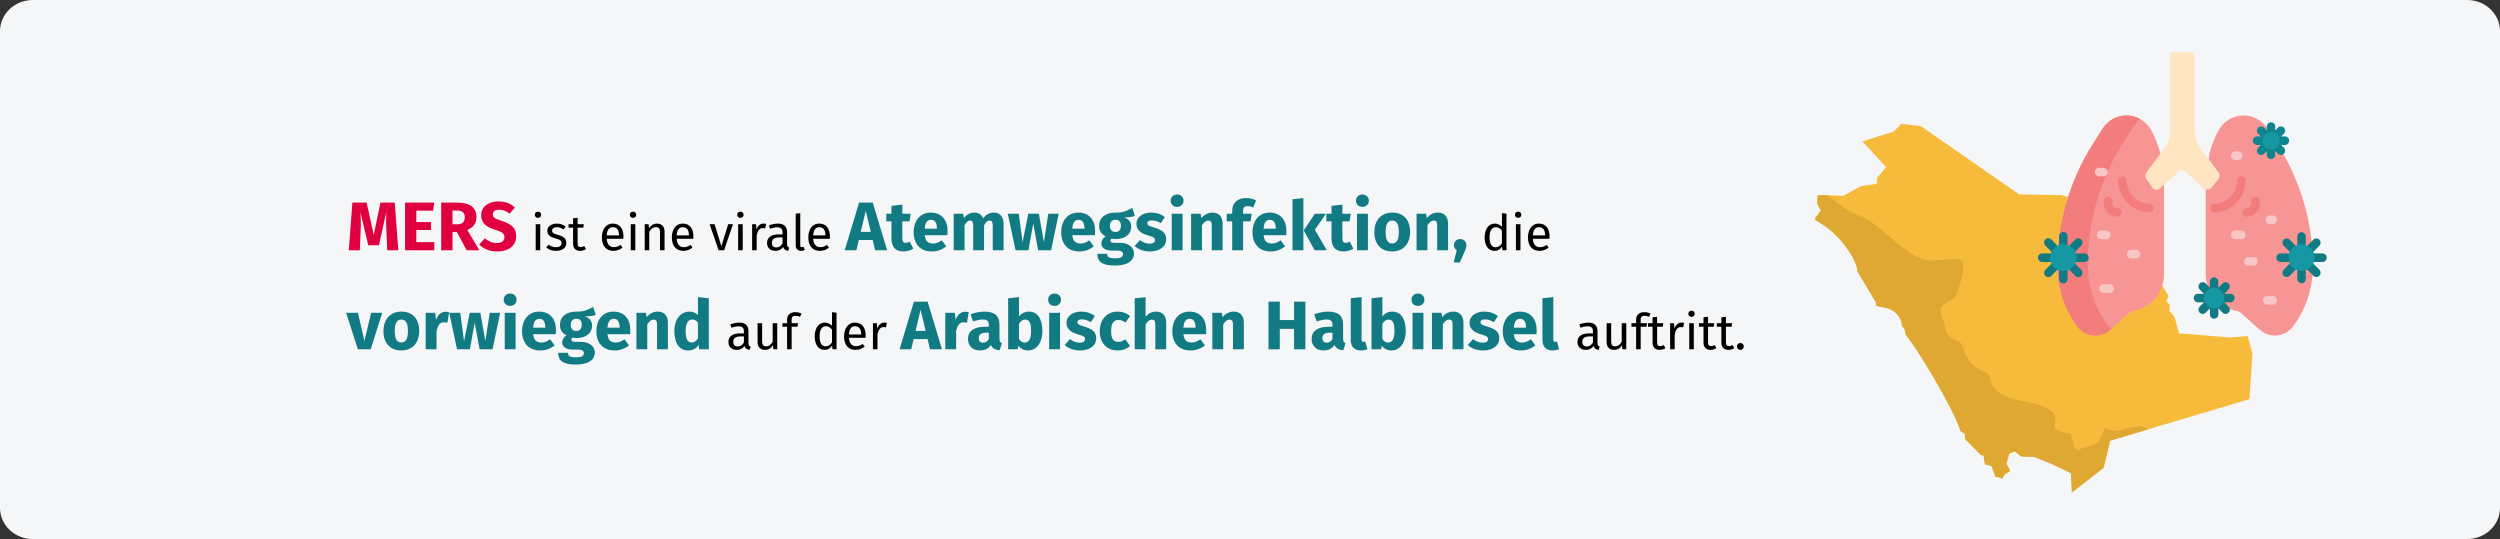 <?xml version="1.0" encoding="UTF-8"?>
<svg xmlns="http://www.w3.org/2000/svg" xmlns:xlink="http://www.w3.org/1999/xlink" width="909px" height="196px" viewBox="0 0 909 196" version="1.1">
  <rect x="0" y="0" width="909" height="196" fill="#333333" stroke="none"/>
  <title>mers_definition</title>
  <defs>
    <path d="M11.974,0 L897.026,0 C903.639,0 909,5.063 909,11.308 L909,184.692 C909,190.937 903.639,196 897.026,196 L11.974,196 C5.361,196 0,190.937 0,184.692 L0,11.308 C0,5.063 5.361,0 11.974,0 Z" id="path-1"></path>
    <path d="M11.974,5.68434189e-14 L897.026,5.68434189e-14 C903.639,5.68434189e-14 909,5.063 909,11.308 L909,184.692 C909,190.937 903.639,196 897.026,196 L11.974,196 C5.361,196 0,190.937 0,184.692 L0,11.308 C0,5.063 5.361,5.68434189e-14 11.974,5.68434189e-14 Z" id="path-3"></path>
  </defs>
  <g id="Page-1" stroke="none" stroke-width="1" fill="none" fill-rule="evenodd">
    <g id="vorlage" transform="translate(0, -31317)">
      <g id="mers_definition" transform="translate(0, 31317)">
        <g id="path-1" fill="#F5F6F7" fill-rule="nonzero">
          <path d="M11.974,0 L897.026,0 C903.639,0 909,5.063 909,11.308 L909,184.692 C909,190.937 903.639,196 897.026,196 L11.974,196 C5.361,196 0,190.937 0,184.692 L0,11.308 C0,5.063 5.361,0 11.974,0 Z"></path>
        </g>
        <g id="flat-Clipped">
          <mask id="mask-2" fill="white">
            <use xlink:href="#path-1"></use>
          </mask>
          <g id="path-1"></g>
          <mask id="mask-4" fill="white">
            <use xlink:href="#path-3"></use>
          </mask>
          <g id="path-1"></g>
        </g>
        <g id="MERS-ist-eine-virale" transform="translate(125.85, 70.725)" fill-rule="nonzero">
          <path d="M18.975,20.275 L14.95,20.275 L14.65,13.5 C14.567,11.883 14.525,10.442 14.525,9.175 C14.525,8.208 14.55,7.292 14.6,6.425 L11.925,18.45 L8.05,18.45 L5.2,6.425 C5.3,7.875 5.35,9.242 5.35,10.525 C5.35,11.492 5.325,12.5 5.275,13.55 L4.975,20.275 L0.975,20.275 L2.275,2.95 L7.45,2.95 L10.05,14.7 L12.475,2.95 L17.675,2.95 L18.975,20.275 Z" id="Path" fill="#E0003F"></path>
          <polygon id="Path" fill="#E0003F" points="32.05 2.95 31.625 5.875 25.525 5.875 25.525 10.025 30.85 10.025 30.85 12.9 25.525 12.9 25.525 17.325 32.05 17.325 32.05 20.275 21.425 20.275 21.425 2.95"></polygon>
          <path d="M40.275,13.65 L38.675,13.65 L38.675,20.275 L34.575,20.275 L34.575,2.95 L40.25,2.95 C42.617,2.95 44.396,3.383 45.587,4.25 C46.779,5.117 47.375,6.442 47.375,8.225 C47.375,9.342 47.108,10.271 46.575,11.012 C46.042,11.754 45.2,12.383 44.05,12.9 L48.45,20.275 L43.825,20.275 L40.275,13.65 Z M38.675,10.825 L40.4,10.825 C41.317,10.825 42.004,10.617 42.462,10.2 C42.921,9.783 43.15,9.125 43.15,8.225 C43.15,7.392 42.904,6.783 42.413,6.4 C41.921,6.017 41.167,5.825 40.15,5.825 L38.675,5.825 L38.675,10.825 Z" id="Shape" fill="#E0003F"></path>
          <path d="M55.35,2.525 C56.65,2.525 57.779,2.708 58.737,3.075 C59.696,3.442 60.567,4 61.35,4.75 L59.45,6.975 C58.267,6.008 57,5.525 55.65,5.525 C54.933,5.525 54.367,5.671 53.95,5.963 C53.533,6.254 53.325,6.675 53.325,7.225 C53.325,7.608 53.417,7.921 53.6,8.162 C53.783,8.404 54.108,8.633 54.575,8.85 C55.042,9.067 55.742,9.325 56.675,9.625 C58.442,10.192 59.742,10.887 60.575,11.713 C61.408,12.537 61.825,13.708 61.825,15.225 C61.825,16.308 61.55,17.262 61,18.087 C60.45,18.913 59.658,19.554 58.625,20.012 C57.592,20.471 56.367,20.7 54.95,20.7 C53.533,20.7 52.279,20.475 51.188,20.025 C50.096,19.575 49.158,18.975 48.375,18.225 L50.45,15.95 C51.117,16.517 51.804,16.942 52.513,17.225 C53.221,17.508 53.992,17.65 54.825,17.65 C55.675,17.65 56.346,17.462 56.837,17.087 C57.329,16.712 57.575,16.192 57.575,15.525 C57.575,15.092 57.483,14.729 57.3,14.438 C57.117,14.146 56.8,13.883 56.35,13.65 C55.9,13.417 55.25,13.167 54.4,12.9 C52.483,12.317 51.121,11.6 50.312,10.75 C49.504,9.9 49.1,8.825 49.1,7.525 C49.1,6.525 49.367,5.646 49.9,4.888 C50.433,4.129 51.175,3.546 52.125,3.138 C53.075,2.729 54.15,2.525 55.35,2.525 Z" id="Path" fill="#E0003F"></path>
          <path d="M70.586,10.789 L70.586,20.275 L68.93,20.275 L68.93,10.789 L70.586,10.789 Z M69.74,6.235 C70.088,6.235 70.37,6.343 70.586,6.559 C70.802,6.775 70.91,7.045 70.91,7.369 C70.91,7.693 70.802,7.96 70.586,8.17 C70.37,8.38 70.088,8.485 69.74,8.485 C69.404,8.485 69.128,8.38 68.912,8.17 C68.696,7.96 68.588,7.693 68.588,7.369 C68.588,7.045 68.696,6.775 68.912,6.559 C69.128,6.343 69.404,6.235 69.74,6.235 Z" id="Shape" fill="#000000"></path>
          <path d="M76.58,10.573 C77.228,10.573 77.81,10.663 78.326,10.843 C78.842,11.023 79.334,11.293 79.802,11.653 L79.1,12.697 C78.668,12.421 78.257,12.217 77.867,12.085 C77.477,11.953 77.066,11.887 76.634,11.887 C76.094,11.887 75.668,11.998 75.356,12.22 C75.044,12.442 74.888,12.745 74.888,13.129 C74.888,13.513 75.035,13.813 75.329,14.029 C75.623,14.245 76.154,14.455 76.922,14.659 C77.978,14.923 78.767,15.283 79.289,15.739 C79.811,16.195 80.072,16.819 80.072,17.611 C80.072,18.547 79.709,19.261 78.983,19.753 C78.257,20.245 77.372,20.491 76.328,20.491 C74.888,20.491 73.694,20.077 72.746,19.249 L73.628,18.241 C74.432,18.853 75.32,19.159 76.292,19.159 C76.916,19.159 77.411,19.03 77.777,18.772 C78.143,18.514 78.326,18.163 78.326,17.719 C78.326,17.395 78.26,17.134 78.128,16.936 C77.996,16.738 77.768,16.564 77.444,16.414 C77.12,16.264 76.646,16.105 76.022,15.937 C75.014,15.673 74.285,15.319 73.835,14.875 C73.385,14.431 73.16,13.867 73.16,13.183 C73.16,12.691 73.307,12.244 73.601,11.842 C73.895,11.44 74.303,11.128 74.825,10.906 C75.347,10.684 75.932,10.573 76.58,10.573 Z" id="Path" fill="#000000"></path>
          <path d="M87.2,19.843 C86.576,20.275 85.868,20.491 85.076,20.491 C84.272,20.491 83.645,20.26 83.195,19.798 C82.745,19.336 82.52,18.667 82.52,17.791 L82.52,12.067 L80.864,12.067 L80.864,10.789 L82.52,10.789 L82.52,8.647 L84.176,8.449 L84.176,10.789 L86.426,10.789 L86.246,12.067 L84.176,12.067 L84.176,17.719 C84.176,18.211 84.263,18.568 84.437,18.79 C84.611,19.012 84.902,19.123 85.31,19.123 C85.682,19.123 86.102,18.997 86.57,18.745 L87.2,19.843 Z" id="Path" fill="#000000"></path>
          <path d="M100.844,15.253 C100.844,15.529 100.832,15.811 100.808,16.099 L94.76,16.099 C94.832,17.143 95.096,17.911 95.552,18.403 C96.008,18.895 96.596,19.141 97.316,19.141 C97.772,19.141 98.192,19.075 98.576,18.943 C98.96,18.811 99.362,18.601 99.782,18.313 L100.502,19.303 C99.494,20.095 98.39,20.491 97.19,20.491 C95.87,20.491 94.841,20.059 94.103,19.195 C93.365,18.331 92.996,17.143 92.996,15.631 C92.996,14.647 93.155,13.774 93.473,13.012 C93.791,12.25 94.247,11.653 94.841,11.221 C95.435,10.789 96.134,10.573 96.938,10.573 C98.198,10.573 99.164,10.987 99.836,11.815 C100.508,12.643 100.844,13.789 100.844,15.253 Z M99.206,14.767 C99.206,13.831 99.02,13.117 98.648,12.625 C98.276,12.133 97.718,11.887 96.974,11.887 C95.618,11.887 94.88,12.883 94.76,14.875 L99.206,14.875 L99.206,14.767 Z" id="Shape" fill="#000000"></path>
          <path d="M105.146,10.789 L105.146,20.275 L103.49,20.275 L103.49,10.789 L105.146,10.789 Z M104.3,6.235 C104.648,6.235 104.93,6.343 105.146,6.559 C105.362,6.775 105.47,7.045 105.47,7.369 C105.47,7.693 105.362,7.96 105.146,8.17 C104.93,8.38 104.648,8.485 104.3,8.485 C103.964,8.485 103.688,8.38 103.472,8.17 C103.256,7.96 103.148,7.693 103.148,7.369 C103.148,7.045 103.256,6.775 103.472,6.559 C103.688,6.343 103.964,6.235 104.3,6.235 Z" id="Shape" fill="#000000"></path>
          <path d="M113.03,10.573 C113.894,10.573 114.569,10.831 115.055,11.347 C115.541,11.863 115.784,12.571 115.784,13.471 L115.784,20.275 L114.128,20.275 L114.128,13.705 C114.128,13.033 114.002,12.559 113.75,12.283 C113.498,12.007 113.126,11.869 112.634,11.869 C112.13,11.869 111.686,12.013 111.302,12.301 C110.918,12.589 110.558,13.003 110.222,13.543 L110.222,20.275 L108.566,20.275 L108.566,10.789 L109.988,10.789 L110.132,12.193 C110.468,11.689 110.885,11.293 111.383,11.005 C111.881,10.717 112.43,10.573 113.03,10.573 Z" id="Path" fill="#000000"></path>
          <path d="M126.278,15.253 C126.278,15.529 126.266,15.811 126.242,16.099 L120.194,16.099 C120.266,17.143 120.53,17.911 120.986,18.403 C121.442,18.895 122.03,19.141 122.75,19.141 C123.206,19.141 123.626,19.075 124.01,18.943 C124.394,18.811 124.796,18.601 125.216,18.313 L125.936,19.303 C124.928,20.095 123.824,20.491 122.624,20.491 C121.304,20.491 120.275,20.059 119.537,19.195 C118.799,18.331 118.43,17.143 118.43,15.631 C118.43,14.647 118.589,13.774 118.907,13.012 C119.225,12.25 119.681,11.653 120.275,11.221 C120.869,10.789 121.568,10.573 122.372,10.573 C123.632,10.573 124.598,10.987 125.27,11.815 C125.942,12.643 126.278,13.789 126.278,15.253 Z M124.64,14.767 C124.64,13.831 124.454,13.117 124.082,12.625 C123.71,12.133 123.152,11.887 122.408,11.887 C121.052,11.887 120.314,12.883 120.194,14.875 L124.64,14.875 L124.64,14.767 Z" id="Shape" fill="#000000"></path>
          <polygon id="Path" fill="#000000" points="140.66 10.789 137.438 20.275 135.44 20.275 132.164 10.789 133.964 10.789 136.448 18.799 138.914 10.789"></polygon>
          <path d="M144.206,10.789 L144.206,20.275 L142.55,20.275 L142.55,10.789 L144.206,10.789 Z M143.36,6.235 C143.708,6.235 143.99,6.343 144.206,6.559 C144.422,6.775 144.53,7.045 144.53,7.369 C144.53,7.693 144.422,7.96 144.206,8.17 C143.99,8.38 143.708,8.485 143.36,8.485 C143.024,8.485 142.748,8.38 142.532,8.17 C142.316,7.96 142.208,7.693 142.208,7.369 C142.208,7.045 142.316,6.775 142.532,6.559 C142.748,6.343 143.024,6.235 143.36,6.235 Z" id="Shape" fill="#000000"></path>
          <path d="M151.748,10.573 C152.084,10.573 152.396,10.609 152.684,10.681 L152.378,12.301 C152.09,12.229 151.814,12.193 151.55,12.193 C150.962,12.193 150.488,12.409 150.128,12.841 C149.768,13.273 149.486,13.945 149.282,14.857 L149.282,20.275 L147.626,20.275 L147.626,10.789 L149.048,10.789 L149.21,12.715 C149.462,12.007 149.804,11.473 150.236,11.113 C150.668,10.753 151.172,10.573 151.748,10.573 Z" id="Path" fill="#000000"></path>
          <path d="M160.334,18.061 C160.334,18.445 160.4,18.73 160.532,18.916 C160.664,19.102 160.862,19.243 161.126,19.339 L160.748,20.491 C160.256,20.431 159.86,20.293 159.56,20.077 C159.26,19.861 159.038,19.525 158.894,19.069 C158.258,20.017 157.316,20.491 156.068,20.491 C155.132,20.491 154.394,20.227 153.854,19.699 C153.314,19.171 153.044,18.481 153.044,17.629 C153.044,16.621 153.407,15.847 154.133,15.307 C154.859,14.767 155.888,14.497 157.22,14.497 L158.678,14.497 L158.678,13.795 C158.678,13.123 158.516,12.643 158.192,12.355 C157.868,12.067 157.37,11.923 156.698,11.923 C156.002,11.923 155.15,12.091 154.142,12.427 L153.728,11.221 C154.904,10.789 155.996,10.573 157.004,10.573 C158.12,10.573 158.954,10.846 159.506,11.392 C160.058,11.938 160.334,12.715 160.334,13.723 L160.334,18.061 Z M156.446,19.249 C157.394,19.249 158.138,18.757 158.678,17.773 L158.678,15.595 L157.436,15.595 C155.684,15.595 154.808,16.243 154.808,17.539 C154.808,18.103 154.946,18.529 155.222,18.817 C155.498,19.105 155.906,19.249 156.446,19.249 Z" id="Shape" fill="#000000"></path>
          <path d="M165.446,20.491 C164.834,20.491 164.351,20.308 163.997,19.942 C163.643,19.576 163.466,19.063 163.466,18.403 L163.466,6.973 L165.122,6.775 L165.122,18.367 C165.122,18.631 165.167,18.823 165.257,18.943 C165.347,19.063 165.5,19.123 165.716,19.123 C165.944,19.123 166.148,19.087 166.328,19.015 L166.76,20.167 C166.364,20.383 165.926,20.491 165.446,20.491 Z" id="Path" fill="#000000"></path>
          <path d="M175.904,15.253 C175.904,15.529 175.892,15.811 175.868,16.099 L169.82,16.099 C169.892,17.143 170.156,17.911 170.612,18.403 C171.068,18.895 171.656,19.141 172.376,19.141 C172.832,19.141 173.252,19.075 173.636,18.943 C174.02,18.811 174.422,18.601 174.842,18.313 L175.562,19.303 C174.554,20.095 173.45,20.491 172.25,20.491 C170.93,20.491 169.901,20.059 169.163,19.195 C168.425,18.331 168.056,17.143 168.056,15.631 C168.056,14.647 168.215,13.774 168.533,13.012 C168.851,12.25 169.307,11.653 169.901,11.221 C170.495,10.789 171.194,10.573 171.998,10.573 C173.258,10.573 174.224,10.987 174.896,11.815 C175.568,12.643 175.904,13.789 175.904,15.253 Z M174.266,14.767 C174.266,13.831 174.08,13.117 173.708,12.625 C173.336,12.133 172.778,11.887 172.034,11.887 C170.678,11.887 169.94,12.883 169.82,14.875 L174.266,14.875 L174.266,14.767 Z" id="Shape" fill="#000000"></path>
          <path d="M192.36,20.275 L191.46,16.55 L186.41,16.55 L185.535,20.275 L181.285,20.275 L186.51,2.95 L191.485,2.95 L196.71,20.275 L192.36,20.275 Z M187.11,13.575 L190.76,13.575 L188.935,5.925 L187.11,13.575 Z" id="Shape" fill="#117A83"></path>
          <path d="M206.235,19.65 C205.752,19.983 205.189,20.242 204.548,20.425 C203.906,20.608 203.268,20.7 202.635,20.7 C199.735,20.683 198.285,19.083 198.285,15.9 L198.285,9.75 L196.41,9.75 L196.41,7 L198.285,7 L198.285,4.125 L202.235,3.675 L202.235,7 L205.285,7 L204.86,9.75 L202.235,9.75 L202.235,15.85 C202.235,16.467 202.335,16.908 202.535,17.175 C202.735,17.442 203.052,17.575 203.485,17.575 C203.935,17.575 204.41,17.433 204.91,17.15 L206.235,19.65 Z" id="Path" fill="#117A83"></path>
          <path d="M218.685,13.375 C218.685,13.925 218.66,14.4 218.61,14.8 L210.385,14.8 C210.518,15.917 210.835,16.7 211.335,17.15 C211.835,17.6 212.527,17.825 213.41,17.825 C213.943,17.825 214.46,17.729 214.96,17.538 C215.46,17.346 216.002,17.05 216.585,16.65 L218.21,18.85 C216.66,20.083 214.935,20.7 213.035,20.7 C210.885,20.7 209.235,20.067 208.085,18.8 C206.935,17.533 206.36,15.833 206.36,13.7 C206.36,12.35 206.602,11.137 207.085,10.062 C207.568,8.988 208.277,8.137 209.21,7.513 C210.143,6.888 211.26,6.575 212.56,6.575 C214.477,6.575 215.977,7.175 217.06,8.375 C218.143,9.575 218.685,11.242 218.685,13.375 Z M214.81,12.25 C214.777,10.217 214.06,9.2 212.66,9.2 C211.977,9.2 211.447,9.45 211.072,9.95 C210.697,10.45 210.468,11.275 210.385,12.425 L214.81,12.425 L214.81,12.25 Z" id="Shape" fill="#117A83"></path>
          <path d="M235.585,6.575 C236.635,6.575 237.477,6.929 238.11,7.638 C238.743,8.346 239.06,9.325 239.06,10.575 L239.06,20.275 L235.11,20.275 L235.11,11.25 C235.11,10.067 234.735,9.475 233.985,9.475 C233.568,9.475 233.202,9.617 232.885,9.9 C232.568,10.183 232.26,10.617 231.96,11.2 L231.96,20.275 L228.01,20.275 L228.01,11.25 C228.01,10.067 227.635,9.475 226.885,9.475 C226.485,9.475 226.123,9.621 225.798,9.912 C225.472,10.204 225.16,10.633 224.86,11.2 L224.86,20.275 L220.91,20.275 L220.91,7 L224.36,7 L224.635,8.55 C225.152,7.883 225.722,7.388 226.347,7.062 C226.972,6.737 227.685,6.575 228.485,6.575 C229.235,6.575 229.881,6.758 230.423,7.125 C230.964,7.492 231.36,8.008 231.61,8.675 C232.143,7.958 232.731,7.429 233.373,7.088 C234.014,6.746 234.752,6.575 235.585,6.575 Z" id="Path" fill="#117A83"></path>
          <polygon id="Path" fill="#117A83" points="259.085 7 256.335 20.275 251.61 20.275 249.835 10.525 248.085 20.275 243.41 20.275 240.585 7 244.585 7 245.96 17.325 248.035 7 251.885 7 253.71 17.325 255.31 7"></polygon>
          <path d="M272.335,13.375 C272.335,13.925 272.31,14.4 272.26,14.8 L264.035,14.8 C264.168,15.917 264.485,16.7 264.985,17.15 C265.485,17.6 266.177,17.825 267.06,17.825 C267.593,17.825 268.11,17.729 268.61,17.538 C269.11,17.346 269.652,17.05 270.235,16.65 L271.86,18.85 C270.31,20.083 268.585,20.7 266.685,20.7 C264.535,20.7 262.885,20.067 261.735,18.8 C260.585,17.533 260.01,15.833 260.01,13.7 C260.01,12.35 260.252,11.137 260.735,10.062 C261.218,8.988 261.927,8.137 262.86,7.513 C263.793,6.888 264.91,6.575 266.21,6.575 C268.127,6.575 269.627,7.175 270.71,8.375 C271.793,9.575 272.335,11.242 272.335,13.375 Z M268.46,12.25 C268.427,10.217 267.71,9.2 266.31,9.2 C265.627,9.2 265.098,9.45 264.723,9.95 C264.348,10.45 264.118,11.275 264.035,12.425 L268.46,12.425 L268.46,12.25 Z" id="Shape" fill="#117A83"></path>
          <path d="M286.785,7.775 C285.918,8.125 284.643,8.3 282.96,8.3 C283.827,8.667 284.46,9.117 284.86,9.65 C285.26,10.183 285.46,10.875 285.46,11.725 C285.46,12.575 285.235,13.338 284.785,14.012 C284.335,14.688 283.689,15.217 282.848,15.6 C282.006,15.983 281.018,16.175 279.885,16.175 C279.352,16.175 278.843,16.125 278.36,16.025 C278.227,16.092 278.123,16.196 278.048,16.337 C277.973,16.479 277.935,16.625 277.935,16.775 C277.935,17.025 278.031,17.221 278.223,17.363 C278.414,17.504 278.802,17.575 279.385,17.575 L281.385,17.575 C282.402,17.575 283.293,17.742 284.06,18.075 C284.827,18.408 285.418,18.867 285.835,19.45 C286.252,20.033 286.46,20.692 286.46,21.425 C286.46,22.808 285.864,23.887 284.673,24.663 C283.481,25.438 281.76,25.825 279.51,25.825 C277.893,25.825 276.618,25.654 275.685,25.312 C274.752,24.971 274.098,24.492 273.723,23.875 C273.348,23.258 273.16,22.483 273.16,21.55 L276.71,21.55 C276.71,21.95 276.789,22.267 276.947,22.5 C277.106,22.733 277.393,22.908 277.81,23.025 C278.227,23.142 278.827,23.2 279.61,23.2 C280.693,23.2 281.443,23.071 281.86,22.812 C282.277,22.554 282.485,22.183 282.485,21.7 C282.485,21.3 282.327,20.983 282.01,20.75 C281.693,20.517 281.218,20.4 280.585,20.4 L278.66,20.4 C277.293,20.4 276.272,20.154 275.598,19.663 C274.923,19.171 274.585,18.542 274.585,17.775 C274.585,17.292 274.727,16.821 275.01,16.363 C275.293,15.904 275.677,15.525 276.16,15.225 C275.327,14.775 274.723,14.246 274.348,13.637 C273.973,13.029 273.785,12.292 273.785,11.425 C273.785,9.942 274.318,8.762 275.385,7.888 C276.452,7.013 277.86,6.575 279.61,6.575 C280.943,6.608 282.072,6.475 282.998,6.175 C283.923,5.875 284.877,5.433 285.86,4.85 L286.785,7.775 Z M279.71,9.175 C279.093,9.175 278.606,9.371 278.248,9.762 C277.889,10.154 277.71,10.692 277.71,11.375 C277.71,12.092 277.889,12.646 278.248,13.037 C278.606,13.429 279.093,13.625 279.71,13.625 C280.36,13.625 280.856,13.433 281.197,13.05 C281.539,12.667 281.71,12.092 281.71,11.325 C281.71,9.892 281.043,9.175 279.71,9.175 Z" id="Shape" fill="#117A83"></path>
          <path d="M292.785,6.575 C293.735,6.575 294.627,6.717 295.46,7 C296.293,7.283 297.027,7.683 297.66,8.2 L296.21,10.425 C295.127,9.742 294.035,9.4 292.935,9.4 C292.418,9.4 292.022,9.488 291.748,9.662 C291.473,9.838 291.335,10.083 291.335,10.4 C291.335,10.65 291.397,10.854 291.522,11.012 C291.647,11.171 291.902,11.333 292.285,11.5 C292.668,11.667 293.26,11.867 294.06,12.1 C295.443,12.5 296.473,13.021 297.147,13.662 C297.822,14.304 298.16,15.192 298.16,16.325 C298.16,17.225 297.902,18.004 297.385,18.663 C296.868,19.321 296.16,19.825 295.26,20.175 C294.36,20.525 293.36,20.7 292.26,20.7 C291.143,20.7 290.106,20.525 289.147,20.175 C288.189,19.825 287.377,19.342 286.71,18.725 L288.635,16.575 C289.752,17.442 290.927,17.875 292.16,17.875 C292.76,17.875 293.231,17.767 293.572,17.55 C293.914,17.333 294.085,17.025 294.085,16.625 C294.085,16.308 294.018,16.058 293.885,15.875 C293.752,15.692 293.493,15.521 293.11,15.363 C292.727,15.204 292.118,15.008 291.285,14.775 C289.968,14.392 288.985,13.858 288.335,13.175 C287.685,12.492 287.36,11.642 287.36,10.625 C287.36,9.858 287.581,9.171 288.022,8.562 C288.464,7.954 289.098,7.471 289.923,7.112 C290.748,6.754 291.702,6.575 292.785,6.575 Z" id="Path" fill="#117A83"></path>
          <path d="M304.135,7 L304.135,20.275 L300.185,20.275 L300.185,7 L304.135,7 Z M302.135,0 C302.818,0 303.381,0.212 303.822,0.637 C304.264,1.062 304.485,1.6 304.485,2.25 C304.485,2.9 304.264,3.438 303.822,3.862 C303.381,4.287 302.818,4.5 302.135,4.5 C301.452,4.5 300.893,4.287 300.46,3.862 C300.027,3.438 299.81,2.9 299.81,2.25 C299.81,1.6 300.027,1.062 300.46,0.637 C300.893,0.212 301.452,0 302.135,0 Z" id="Shape" fill="#117A83"></path>
          <path d="M315.01,6.575 C316.16,6.575 317.06,6.925 317.71,7.625 C318.36,8.325 318.685,9.308 318.685,10.575 L318.685,20.275 L314.735,20.275 L314.735,11.25 C314.735,10.583 314.631,10.121 314.423,9.863 C314.214,9.604 313.902,9.475 313.485,9.475 C312.685,9.475 311.918,10.05 311.185,11.2 L311.185,20.275 L307.235,20.275 L307.235,7 L310.685,7 L310.96,8.575 C311.527,7.908 312.139,7.408 312.798,7.075 C313.456,6.742 314.193,6.575 315.01,6.575 Z" id="Path" fill="#117A83"></path>
          <path d="M327.735,4.225 C327.168,4.225 326.76,4.358 326.51,4.625 C326.26,4.892 326.135,5.342 326.135,5.975 L326.135,7 L329.26,7 L328.835,9.75 L326.135,9.75 L326.135,20.275 L322.185,20.275 L322.185,9.75 L320.185,9.75 L320.185,7 L322.185,7 L322.185,5.825 C322.185,4.492 322.623,3.404 323.498,2.562 C324.373,1.721 325.627,1.3 327.26,1.3 C328.577,1.3 329.785,1.583 330.885,2.15 L329.81,4.725 C329.143,4.392 328.452,4.225 327.735,4.225 Z" id="Path" fill="#117A83"></path>
          <path d="M341.885,13.375 C341.885,13.925 341.86,14.4 341.81,14.8 L333.585,14.8 C333.718,15.917 334.035,16.7 334.535,17.15 C335.035,17.6 335.727,17.825 336.61,17.825 C337.143,17.825 337.66,17.729 338.16,17.538 C338.66,17.346 339.202,17.05 339.785,16.65 L341.41,18.85 C339.86,20.083 338.135,20.7 336.235,20.7 C334.085,20.7 332.435,20.067 331.285,18.8 C330.135,17.533 329.56,15.833 329.56,13.7 C329.56,12.35 329.802,11.137 330.285,10.062 C330.768,8.988 331.477,8.137 332.41,7.513 C333.343,6.888 334.46,6.575 335.76,6.575 C337.677,6.575 339.177,7.175 340.26,8.375 C341.343,9.575 341.885,11.242 341.885,13.375 Z M338.01,12.25 C337.977,10.217 337.26,9.2 335.86,9.2 C335.177,9.2 334.647,9.45 334.272,9.95 C333.897,10.45 333.668,11.275 333.585,12.425 L338.01,12.425 L338.01,12.25 Z" id="Shape" fill="#117A83"></path>
          <path d="M348.06,1.3 L348.06,20.275 L344.11,20.275 L344.11,1.725 L348.06,1.3 Z M356.26,7 L352.235,12.825 L356.585,20.275 L352.135,20.275 L348.185,13.025 L352.235,7 L356.26,7 Z" id="Shape" fill="#117A83"></path>
          <path d="M366.235,19.65 C365.752,19.983 365.189,20.242 364.548,20.425 C363.906,20.608 363.268,20.7 362.635,20.7 C359.735,20.683 358.285,19.083 358.285,15.9 L358.285,9.75 L356.41,9.75 L356.41,7 L358.285,7 L358.285,4.125 L362.235,3.675 L362.235,7 L365.285,7 L364.86,9.75 L362.235,9.75 L362.235,15.85 C362.235,16.467 362.335,16.908 362.535,17.175 C362.735,17.442 363.052,17.575 363.485,17.575 C363.935,17.575 364.41,17.433 364.91,17.15 L366.235,19.65 Z" id="Path" fill="#117A83"></path>
          <path d="M371.51,7 L371.51,20.275 L367.56,20.275 L367.56,7 L371.51,7 Z M369.51,0 C370.193,0 370.756,0.212 371.197,0.637 C371.639,1.062 371.86,1.6 371.86,2.25 C371.86,2.9 371.639,3.438 371.197,3.862 C370.756,4.287 370.193,4.5 369.51,4.5 C368.827,4.5 368.268,4.287 367.835,3.862 C367.402,3.438 367.185,2.9 367.185,2.25 C367.185,1.6 367.402,1.062 367.835,0.637 C368.268,0.212 368.827,0 369.51,0 Z" id="Shape" fill="#117A83"></path>
          <path d="M380.36,6.575 C382.393,6.575 383.985,7.196 385.135,8.438 C386.285,9.679 386.86,11.417 386.86,13.65 C386.86,15.067 386.598,16.304 386.072,17.363 C385.548,18.421 384.798,19.242 383.822,19.825 C382.848,20.408 381.693,20.7 380.36,20.7 C378.343,20.7 376.756,20.079 375.598,18.837 C374.439,17.596 373.86,15.858 373.86,13.625 C373.86,12.208 374.123,10.971 374.647,9.912 C375.173,8.854 375.923,8.033 376.897,7.45 C377.873,6.867 379.027,6.575 380.36,6.575 Z M380.36,9.475 C379.56,9.475 378.96,9.812 378.56,10.488 C378.16,11.162 377.96,12.208 377.96,13.625 C377.96,15.075 378.156,16.133 378.548,16.8 C378.939,17.467 379.543,17.8 380.36,17.8 C381.16,17.8 381.76,17.462 382.16,16.788 C382.56,16.113 382.76,15.067 382.76,13.65 C382.76,12.2 382.564,11.142 382.173,10.475 C381.781,9.808 381.177,9.475 380.36,9.475 Z" id="Shape" fill="#117A83"></path>
          <path d="M396.985,6.575 C398.135,6.575 399.035,6.925 399.685,7.625 C400.335,8.325 400.66,9.308 400.66,10.575 L400.66,20.275 L396.71,20.275 L396.71,11.25 C396.71,10.583 396.606,10.121 396.397,9.863 C396.189,9.604 395.877,9.475 395.46,9.475 C394.66,9.475 393.893,10.05 393.16,11.2 L393.16,20.275 L389.21,20.275 L389.21,7 L392.66,7 L392.935,8.575 C393.502,7.908 394.114,7.408 394.772,7.075 C395.431,6.742 396.168,6.575 396.985,6.575 Z" id="Path" fill="#117A83"></path>
          <path d="M405.085,16.175 C405.718,16.175 406.252,16.392 406.685,16.825 C407.118,17.258 407.335,17.792 407.335,18.425 C407.335,18.792 407.277,19.158 407.16,19.525 C407.043,19.892 406.835,20.408 406.535,21.075 L404.96,24.7 L402.735,24.7 L403.81,20.3 C403.493,20.083 403.248,19.812 403.072,19.488 C402.897,19.163 402.81,18.808 402.81,18.425 C402.81,17.792 403.027,17.258 403.46,16.825 C403.893,16.392 404.435,16.175 405.085,16.175 Z" id="Path" fill="#117A83"></path>
          <path d="M421.909,6.973 L421.909,20.275 L420.451,20.275 L420.289,18.961 C419.977,19.441 419.587,19.816 419.119,20.086 C418.651,20.356 418.129,20.491 417.553,20.491 C416.425,20.491 415.546,20.047 414.916,19.159 C414.286,18.271 413.971,17.077 413.971,15.577 C413.971,14.605 414.121,13.741 414.421,12.985 C414.721,12.229 415.153,11.638 415.717,11.212 C416.281,10.786 416.941,10.573 417.697,10.573 C418.669,10.573 419.521,10.963 420.253,11.743 L420.253,6.775 L421.909,6.973 Z M417.913,19.177 C418.417,19.177 418.849,19.06 419.209,18.826 C419.569,18.592 419.917,18.241 420.253,17.773 L420.253,13.129 C419.941,12.721 419.608,12.412 419.254,12.202 C418.9,11.992 418.501,11.887 418.057,11.887 C417.325,11.887 416.758,12.193 416.356,12.805 C415.954,13.417 415.753,14.329 415.753,15.541 C415.753,16.765 415.939,17.677 416.311,18.277 C416.683,18.877 417.217,19.177 417.913,19.177 Z" id="Shape" fill="#000000"></path>
          <path d="M426.985,10.789 L426.985,20.275 L425.329,20.275 L425.329,10.789 L426.985,10.789 Z M426.139,6.235 C426.487,6.235 426.769,6.343 426.985,6.559 C427.201,6.775 427.309,7.045 427.309,7.369 C427.309,7.693 427.201,7.96 426.985,8.17 C426.769,8.38 426.487,8.485 426.139,8.485 C425.803,8.485 425.527,8.38 425.311,8.17 C425.095,7.96 424.987,7.693 424.987,7.369 C424.987,7.045 425.095,6.775 425.311,6.559 C425.527,6.343 425.803,6.235 426.139,6.235 Z" id="Shape" fill="#000000"></path>
          <path d="M437.569,15.253 C437.569,15.529 437.557,15.811 437.533,16.099 L431.485,16.099 C431.557,17.143 431.821,17.911 432.277,18.403 C432.733,18.895 433.321,19.141 434.041,19.141 C434.497,19.141 434.917,19.075 435.301,18.943 C435.685,18.811 436.087,18.601 436.507,18.313 L437.227,19.303 C436.219,20.095 435.115,20.491 433.915,20.491 C432.595,20.491 431.566,20.059 430.828,19.195 C430.09,18.331 429.721,17.143 429.721,15.631 C429.721,14.647 429.88,13.774 430.198,13.012 C430.516,12.25 430.972,11.653 431.566,11.221 C432.16,10.789 432.859,10.573 433.663,10.573 C434.923,10.573 435.889,10.987 436.561,11.815 C437.233,12.643 437.569,13.789 437.569,15.253 Z M435.931,14.767 C435.931,13.831 435.745,13.117 435.373,12.625 C435.001,12.133 434.443,11.887 433.699,11.887 C432.343,11.887 431.605,12.883 431.485,14.875 L435.931,14.875 L435.931,14.767 Z" id="Shape" fill="#000000"></path>
          <polygon id="Path" fill="#117A83" points="13.125 43 8.95 56.275 4.275 56.275 0 43 4.3 43 6.65 53.275 9.1 43"></polygon>
          <path d="M20.075,42.575 C22.108,42.575 23.7,43.196 24.85,44.438 C26,45.679 26.575,47.417 26.575,49.65 C26.575,51.067 26.312,52.304 25.788,53.362 C25.262,54.421 24.512,55.242 23.538,55.825 C22.562,56.408 21.408,56.7 20.075,56.7 C18.058,56.7 16.471,56.079 15.312,54.837 C14.154,53.596 13.575,51.858 13.575,49.625 C13.575,48.208 13.838,46.971 14.363,45.913 C14.887,44.854 15.637,44.033 16.613,43.45 C17.587,42.867 18.742,42.575 20.075,42.575 Z M20.075,45.475 C19.275,45.475 18.675,45.812 18.275,46.487 C17.875,47.163 17.675,48.208 17.675,49.625 C17.675,51.075 17.871,52.133 18.262,52.8 C18.654,53.467 19.258,53.8 20.075,53.8 C20.875,53.8 21.475,53.462 21.875,52.788 C22.275,52.112 22.475,51.067 22.475,49.65 C22.475,48.2 22.279,47.142 21.887,46.475 C21.496,45.808 20.892,45.475 20.075,45.475 Z" id="Shape" fill="#117A83"></path>
          <path d="M36.125,42.625 C36.608,42.625 37.05,42.683 37.45,42.8 L36.825,46.625 C36.325,46.508 35.925,46.45 35.625,46.45 C34.842,46.45 34.246,46.721 33.837,47.263 C33.429,47.804 33.108,48.617 32.875,49.7 L32.875,56.275 L28.925,56.275 L28.925,43 L32.375,43 L32.7,45.575 C33,44.658 33.454,43.938 34.062,43.413 C34.671,42.888 35.358,42.625 36.125,42.625 Z" id="Path" fill="#117A83"></path>
          <polygon id="Path" fill="#117A83" points="56 43 53.25 56.275 48.525 56.275 46.75 46.525 45 56.275 40.325 56.275 37.5 43 41.5 43 42.875 53.325 44.95 43 48.8 43 50.625 53.325 52.225 43"></polygon>
          <path d="M61.625,43 L61.625,56.275 L57.675,56.275 L57.675,43 L61.625,43 Z M59.625,36 C60.308,36 60.871,36.212 61.312,36.638 C61.754,37.062 61.975,37.6 61.975,38.25 C61.975,38.9 61.754,39.438 61.312,39.862 C60.871,40.288 60.308,40.5 59.625,40.5 C58.942,40.5 58.383,40.288 57.95,39.862 C57.517,39.438 57.3,38.9 57.3,38.25 C57.3,37.6 57.517,37.062 57.95,36.638 C58.383,36.212 58.942,36 59.625,36 Z" id="Shape" fill="#117A83"></path>
          <path d="M76.3,49.375 C76.3,49.925 76.275,50.4 76.225,50.8 L68,50.8 C68.133,51.917 68.45,52.7 68.95,53.15 C69.45,53.6 70.142,53.825 71.025,53.825 C71.558,53.825 72.075,53.729 72.575,53.538 C73.075,53.346 73.617,53.05 74.2,52.65 L75.825,54.85 C74.275,56.083 72.55,56.7 70.65,56.7 C68.5,56.7 66.85,56.067 65.7,54.8 C64.55,53.533 63.975,51.833 63.975,49.7 C63.975,48.35 64.217,47.138 64.7,46.062 C65.183,44.987 65.892,44.138 66.825,43.513 C67.758,42.888 68.875,42.575 70.175,42.575 C72.092,42.575 73.592,43.175 74.675,44.375 C75.758,45.575 76.3,47.242 76.3,49.375 Z M72.425,48.25 C72.392,46.217 71.675,45.2 70.275,45.2 C69.592,45.2 69.062,45.45 68.688,45.95 C68.312,46.45 68.083,47.275 68,48.425 L72.425,48.425 L72.425,48.25 Z" id="Shape" fill="#117A83"></path>
          <path d="M90.75,43.775 C89.883,44.125 88.608,44.3 86.925,44.3 C87.792,44.667 88.425,45.117 88.825,45.65 C89.225,46.183 89.425,46.875 89.425,47.725 C89.425,48.575 89.2,49.337 88.75,50.013 C88.3,50.688 87.654,51.217 86.812,51.6 C85.971,51.983 84.983,52.175 83.85,52.175 C83.317,52.175 82.808,52.125 82.325,52.025 C82.192,52.092 82.088,52.196 82.013,52.337 C81.938,52.479 81.9,52.625 81.9,52.775 C81.9,53.025 81.996,53.221 82.188,53.362 C82.379,53.504 82.767,53.575 83.35,53.575 L85.35,53.575 C86.367,53.575 87.258,53.742 88.025,54.075 C88.792,54.408 89.383,54.867 89.8,55.45 C90.217,56.033 90.425,56.692 90.425,57.425 C90.425,58.808 89.829,59.888 88.638,60.663 C87.446,61.438 85.725,61.825 83.475,61.825 C81.858,61.825 80.583,61.654 79.65,61.312 C78.717,60.971 78.062,60.492 77.688,59.875 C77.312,59.258 77.125,58.483 77.125,57.55 L80.675,57.55 C80.675,57.95 80.754,58.267 80.912,58.5 C81.071,58.733 81.358,58.908 81.775,59.025 C82.192,59.142 82.792,59.2 83.575,59.2 C84.658,59.2 85.408,59.071 85.825,58.812 C86.242,58.554 86.45,58.183 86.45,57.7 C86.45,57.3 86.292,56.983 85.975,56.75 C85.658,56.517 85.183,56.4 84.55,56.4 L82.625,56.4 C81.258,56.4 80.237,56.154 79.562,55.663 C78.888,55.171 78.55,54.542 78.55,53.775 C78.55,53.292 78.692,52.821 78.975,52.362 C79.258,51.904 79.642,51.525 80.125,51.225 C79.292,50.775 78.688,50.246 78.312,49.638 C77.938,49.029 77.75,48.292 77.75,47.425 C77.75,45.942 78.283,44.763 79.35,43.888 C80.417,43.013 81.825,42.575 83.575,42.575 C84.908,42.608 86.037,42.475 86.963,42.175 C87.888,41.875 88.842,41.433 89.825,40.85 L90.75,43.775 Z M83.675,45.175 C83.058,45.175 82.571,45.371 82.213,45.763 C81.854,46.154 81.675,46.692 81.675,47.375 C81.675,48.092 81.854,48.646 82.213,49.038 C82.571,49.429 83.058,49.625 83.675,49.625 C84.325,49.625 84.821,49.433 85.162,49.05 C85.504,48.667 85.675,48.092 85.675,47.325 C85.675,45.892 85.008,45.175 83.675,45.175 Z" id="Shape" fill="#117A83"></path>
          <path d="M103.325,49.375 C103.325,49.925 103.3,50.4 103.25,50.8 L95.025,50.8 C95.158,51.917 95.475,52.7 95.975,53.15 C96.475,53.6 97.167,53.825 98.05,53.825 C98.583,53.825 99.1,53.729 99.6,53.538 C100.1,53.346 100.642,53.05 101.225,52.65 L102.85,54.85 C101.3,56.083 99.575,56.7 97.675,56.7 C95.525,56.7 93.875,56.067 92.725,54.8 C91.575,53.533 91,51.833 91,49.7 C91,48.35 91.242,47.138 91.725,46.062 C92.208,44.987 92.917,44.138 93.85,43.513 C94.783,42.888 95.9,42.575 97.2,42.575 C99.117,42.575 100.617,43.175 101.7,44.375 C102.783,45.575 103.325,47.242 103.325,49.375 Z M99.45,48.25 C99.417,46.217 98.7,45.2 97.3,45.2 C96.617,45.2 96.088,45.45 95.713,45.95 C95.338,46.45 95.108,47.275 95.025,48.425 L99.45,48.425 L99.45,48.25 Z" id="Shape" fill="#117A83"></path>
          <path d="M113.325,42.575 C114.475,42.575 115.375,42.925 116.025,43.625 C116.675,44.325 117,45.308 117,46.575 L117,56.275 L113.05,56.275 L113.05,47.25 C113.05,46.583 112.946,46.121 112.737,45.862 C112.529,45.604 112.217,45.475 111.8,45.475 C111,45.475 110.233,46.05 109.5,47.2 L109.5,56.275 L105.55,56.275 L105.55,43 L109,43 L109.275,44.575 C109.842,43.908 110.454,43.408 111.112,43.075 C111.771,42.742 112.508,42.575 113.325,42.575 Z" id="Path" fill="#117A83"></path>
          <path d="M131.875,37.725 L131.875,56.275 L128.375,56.275 L128.175,54.725 C127.242,56.042 125.983,56.7 124.4,56.7 C122.75,56.7 121.496,56.067 120.638,54.8 C119.779,53.533 119.35,51.8 119.35,49.6 C119.35,48.25 119.575,47.042 120.025,45.975 C120.475,44.908 121.112,44.075 121.938,43.475 C122.763,42.875 123.708,42.575 124.775,42.575 C126.042,42.575 127.092,42.992 127.925,43.825 L127.925,37.3 L131.875,37.725 Z M125.625,53.8 C126.542,53.8 127.308,53.3 127.925,52.3 L127.925,46.575 C127.608,46.192 127.287,45.908 126.963,45.725 C126.638,45.542 126.267,45.45 125.85,45.45 C125.117,45.45 124.533,45.792 124.1,46.475 C123.667,47.158 123.45,48.208 123.45,49.625 C123.45,51.175 123.638,52.258 124.013,52.875 C124.388,53.492 124.925,53.8 125.625,53.8 Z" id="Shape" fill="#117A83"></path>
          <path d="M146.295,54.061 C146.295,54.445 146.361,54.73 146.493,54.916 C146.625,55.102 146.823,55.243 147.087,55.339 L146.709,56.491 C146.217,56.431 145.821,56.293 145.521,56.077 C145.221,55.861 144.999,55.525 144.855,55.069 C144.219,56.017 143.277,56.491 142.029,56.491 C141.093,56.491 140.355,56.227 139.815,55.699 C139.275,55.171 139.005,54.481 139.005,53.629 C139.005,52.621 139.368,51.847 140.094,51.307 C140.82,50.767 141.849,50.497 143.181,50.497 L144.639,50.497 L144.639,49.795 C144.639,49.123 144.477,48.643 144.153,48.355 C143.829,48.067 143.331,47.923 142.659,47.923 C141.963,47.923 141.111,48.091 140.103,48.427 L139.689,47.221 C140.865,46.789 141.957,46.573 142.965,46.573 C144.081,46.573 144.915,46.846 145.467,47.392 C146.019,47.938 146.295,48.715 146.295,49.723 L146.295,54.061 Z M142.407,55.249 C143.355,55.249 144.099,54.757 144.639,53.773 L144.639,51.595 L143.397,51.595 C141.645,51.595 140.769,52.243 140.769,53.539 C140.769,54.103 140.907,54.529 141.183,54.817 C141.459,55.105 141.867,55.249 142.407,55.249 Z" id="Shape" fill="#000000"></path>
          <path d="M156.753,56.275 L155.331,56.275 L155.205,54.799 C154.845,55.387 154.431,55.816 153.963,56.086 C153.495,56.356 152.925,56.491 152.253,56.491 C151.425,56.491 150.777,56.239 150.309,55.735 C149.841,55.231 149.607,54.517 149.607,53.593 L149.607,46.789 L151.263,46.789 L151.263,53.413 C151.263,54.061 151.377,54.52 151.605,54.79 C151.833,55.06 152.205,55.195 152.721,55.195 C153.645,55.195 154.437,54.649 155.097,53.557 L155.097,46.789 L156.753,46.789 L156.753,56.275 Z" id="Path" fill="#000000"></path>
          <path d="M163.395,44.107 C162.891,44.107 162.531,44.218 162.315,44.44 C162.099,44.662 161.991,45.007 161.991,45.475 L161.991,46.789 L164.295,46.789 L164.115,48.067 L161.991,48.067 L161.991,56.275 L160.335,56.275 L160.335,48.067 L158.643,48.067 L158.643,46.789 L160.335,46.789 L160.335,45.493 C160.335,44.677 160.596,44.02 161.118,43.522 C161.64,43.024 162.369,42.775 163.305,42.775 C163.737,42.775 164.124,42.814 164.466,42.892 C164.808,42.97 165.177,43.093 165.573,43.261 L165.051,44.467 C164.511,44.227 163.959,44.107 163.395,44.107 Z" id="Path" fill="#000000"></path>
          <path d="M178.317,42.973 L178.317,56.275 L176.859,56.275 L176.697,54.961 C176.385,55.441 175.995,55.816 175.527,56.086 C175.059,56.356 174.537,56.491 173.961,56.491 C172.833,56.491 171.954,56.047 171.324,55.159 C170.694,54.271 170.379,53.077 170.379,51.577 C170.379,50.605 170.529,49.741 170.829,48.985 C171.129,48.229 171.561,47.638 172.125,47.212 C172.689,46.786 173.349,46.573 174.105,46.573 C175.077,46.573 175.929,46.963 176.661,47.743 L176.661,42.775 L178.317,42.973 Z M174.321,55.177 C174.825,55.177 175.257,55.06 175.617,54.826 C175.977,54.592 176.325,54.241 176.661,53.773 L176.661,49.129 C176.349,48.721 176.016,48.412 175.662,48.202 C175.308,47.992 174.909,47.887 174.465,47.887 C173.733,47.887 173.166,48.193 172.764,48.805 C172.362,49.417 172.161,50.329 172.161,51.541 C172.161,52.765 172.347,53.677 172.719,54.277 C173.091,54.877 173.625,55.177 174.321,55.177 Z" id="Shape" fill="#000000"></path>
          <path d="M188.901,51.253 C188.901,51.529 188.889,51.811 188.865,52.099 L182.817,52.099 C182.889,53.143 183.153,53.911 183.609,54.403 C184.065,54.895 184.653,55.141 185.373,55.141 C185.829,55.141 186.249,55.075 186.633,54.943 C187.017,54.811 187.419,54.601 187.839,54.313 L188.559,55.303 C187.551,56.095 186.447,56.491 185.247,56.491 C183.927,56.491 182.898,56.059 182.16,55.195 C181.422,54.331 181.053,53.143 181.053,51.631 C181.053,50.647 181.212,49.774 181.53,49.012 C181.848,48.25 182.304,47.653 182.898,47.221 C183.492,46.789 184.191,46.573 184.995,46.573 C186.255,46.573 187.221,46.987 187.893,47.815 C188.565,48.643 188.901,49.789 188.901,51.253 Z M187.263,50.767 C187.263,49.831 187.077,49.117 186.705,48.625 C186.333,48.133 185.775,47.887 185.031,47.887 C183.675,47.887 182.937,48.883 182.817,50.875 L187.263,50.875 L187.263,50.767 Z" id="Shape" fill="#000000"></path>
          <path d="M195.669,46.573 C196.005,46.573 196.317,46.609 196.605,46.681 L196.299,48.301 C196.011,48.229 195.735,48.193 195.471,48.193 C194.883,48.193 194.409,48.409 194.049,48.841 C193.689,49.273 193.407,49.945 193.203,50.857 L193.203,56.275 L191.547,56.275 L191.547,46.789 L192.969,46.789 L193.131,48.715 C193.383,48.007 193.725,47.473 194.157,47.113 C194.589,46.753 195.093,46.573 195.669,46.573 Z" id="Path" fill="#000000"></path>
          <path d="M212.305,56.275 L211.405,52.55 L206.355,52.55 L205.48,56.275 L201.23,56.275 L206.455,38.95 L211.43,38.95 L216.655,56.275 L212.305,56.275 Z M207.055,49.575 L210.705,49.575 L208.88,41.925 L207.055,49.575 Z" id="Shape" fill="#117A83"></path>
          <path d="M225.055,42.625 C225.538,42.625 225.98,42.683 226.38,42.8 L225.755,46.625 C225.255,46.508 224.855,46.45 224.555,46.45 C223.772,46.45 223.176,46.721 222.768,47.263 C222.359,47.804 222.038,48.617 221.805,49.7 L221.805,56.275 L217.855,56.275 L217.855,43 L221.305,43 L221.63,45.575 C221.93,44.658 222.384,43.938 222.993,43.413 C223.601,42.888 224.288,42.625 225.055,42.625 Z" id="Path" fill="#117A83"></path>
          <path d="M237.555,52.425 C237.555,52.925 237.626,53.292 237.768,53.525 C237.909,53.758 238.138,53.933 238.455,54.05 L237.63,56.625 C236.813,56.558 236.147,56.379 235.63,56.087 C235.113,55.796 234.713,55.333 234.43,54.7 C233.563,56.033 232.23,56.7 230.43,56.7 C229.113,56.7 228.063,56.317 227.28,55.55 C226.497,54.783 226.105,53.783 226.105,52.55 C226.105,51.1 226.638,49.992 227.705,49.225 C228.772,48.458 230.313,48.075 232.33,48.075 L233.68,48.075 L233.68,47.5 C233.68,46.717 233.513,46.179 233.18,45.888 C232.847,45.596 232.263,45.45 231.43,45.45 C230.997,45.45 230.472,45.513 229.855,45.638 C229.238,45.763 228.605,45.933 227.955,46.15 L227.055,43.55 C227.888,43.233 228.743,42.992 229.618,42.825 C230.493,42.658 231.305,42.575 232.055,42.575 C233.955,42.575 235.347,42.967 236.23,43.75 C237.113,44.533 237.555,45.708 237.555,47.275 L237.555,52.425 Z M231.58,53.875 C232.48,53.875 233.18,53.45 233.68,52.6 L233.68,50.25 L232.705,50.25 C231.805,50.25 231.134,50.408 230.692,50.725 C230.251,51.042 230.03,51.533 230.03,52.2 C230.03,52.733 230.167,53.146 230.442,53.438 C230.718,53.729 231.097,53.875 231.58,53.875 Z" id="Shape" fill="#117A83"></path>
          <path d="M248.23,42.575 C249.813,42.575 251.03,43.196 251.88,44.438 C252.73,45.679 253.155,47.417 253.155,49.65 C253.155,51.017 252.942,52.233 252.518,53.3 C252.093,54.367 251.484,55.2 250.692,55.8 C249.901,56.4 248.963,56.7 247.88,56.7 C247.163,56.7 246.509,56.55 245.917,56.25 C245.326,55.95 244.822,55.533 244.405,55 L244.205,56.275 L240.705,56.275 L240.705,37.725 L244.655,37.3 L244.655,44.35 C245.055,43.8 245.567,43.367 246.192,43.05 C246.817,42.733 247.497,42.575 248.23,42.575 Z M246.73,53.825 C248.28,53.825 249.055,52.433 249.055,49.65 C249.055,48.067 248.872,46.975 248.505,46.375 C248.138,45.775 247.605,45.475 246.905,45.475 C246.022,45.475 245.272,45.992 244.655,47.025 L244.655,52.55 C244.905,52.95 245.209,53.263 245.567,53.487 C245.926,53.712 246.313,53.825 246.73,53.825 Z" id="Shape" fill="#117A83"></path>
          <path d="M259.58,43 L259.58,56.275 L255.63,56.275 L255.63,43 L259.58,43 Z M257.58,36 C258.263,36 258.826,36.212 259.267,36.638 C259.709,37.062 259.93,37.6 259.93,38.25 C259.93,38.9 259.709,39.438 259.267,39.862 C258.826,40.288 258.263,40.5 257.58,40.5 C256.897,40.5 256.338,40.288 255.905,39.862 C255.472,39.438 255.255,38.9 255.255,38.25 C255.255,37.6 255.472,37.062 255.905,36.638 C256.338,36.212 256.897,36 257.58,36 Z" id="Shape" fill="#117A83"></path>
          <path d="M267.355,42.575 C268.305,42.575 269.197,42.717 270.03,43 C270.863,43.283 271.597,43.683 272.23,44.2 L270.78,46.425 C269.697,45.742 268.605,45.4 267.505,45.4 C266.988,45.4 266.592,45.487 266.317,45.663 C266.043,45.837 265.905,46.083 265.905,46.4 C265.905,46.65 265.967,46.854 266.092,47.013 C266.217,47.171 266.472,47.333 266.855,47.5 C267.238,47.667 267.83,47.867 268.63,48.1 C270.013,48.5 271.043,49.021 271.717,49.663 C272.392,50.304 272.73,51.192 272.73,52.325 C272.73,53.225 272.472,54.004 271.955,54.663 C271.438,55.321 270.73,55.825 269.83,56.175 C268.93,56.525 267.93,56.7 266.83,56.7 C265.713,56.7 264.676,56.525 263.717,56.175 C262.759,55.825 261.947,55.342 261.28,54.725 L263.205,52.575 C264.322,53.442 265.497,53.875 266.73,53.875 C267.33,53.875 267.801,53.767 268.142,53.55 C268.484,53.333 268.655,53.025 268.655,52.625 C268.655,52.308 268.588,52.058 268.455,51.875 C268.322,51.692 268.063,51.521 267.68,51.362 C267.297,51.204 266.688,51.008 265.855,50.775 C264.538,50.392 263.555,49.858 262.905,49.175 C262.255,48.492 261.93,47.642 261.93,46.625 C261.93,45.858 262.151,45.171 262.592,44.562 C263.034,43.954 263.668,43.471 264.493,43.112 C265.317,42.754 266.272,42.575 267.355,42.575 Z" id="Path" fill="#117A83"></path>
          <path d="M280.505,42.575 C281.422,42.575 282.247,42.708 282.98,42.975 C283.713,43.242 284.405,43.65 285.055,44.2 L283.355,46.55 C282.522,45.917 281.68,45.6 280.83,45.6 C279.947,45.6 279.28,45.925 278.83,46.575 C278.38,47.225 278.155,48.275 278.155,49.725 C278.155,51.125 278.38,52.117 278.83,52.7 C279.28,53.283 279.93,53.575 280.78,53.575 C281.23,53.575 281.638,53.504 282.005,53.362 C282.372,53.221 282.813,52.992 283.33,52.675 L285.055,55.125 C283.738,56.175 282.247,56.7 280.58,56.7 C279.23,56.7 278.063,56.413 277.08,55.837 C276.097,55.263 275.338,54.454 274.805,53.413 C274.272,52.371 274.005,51.15 274.005,49.75 C274.005,48.35 274.272,47.108 274.805,46.025 C275.338,44.942 276.097,44.096 277.08,43.487 C278.063,42.879 279.205,42.575 280.505,42.575 Z" id="Path" fill="#117A83"></path>
          <path d="M294.505,42.575 C295.655,42.575 296.555,42.925 297.205,43.625 C297.855,44.325 298.18,45.308 298.18,46.575 L298.18,56.275 L294.23,56.275 L294.23,47.25 C294.23,46.583 294.122,46.121 293.905,45.862 C293.688,45.604 293.38,45.475 292.98,45.475 C292.18,45.475 291.413,46.042 290.68,47.175 L290.68,56.275 L286.73,56.275 L286.73,37.725 L290.68,37.325 L290.68,44.425 C291.23,43.808 291.813,43.346 292.43,43.038 C293.047,42.729 293.738,42.575 294.505,42.575 Z" id="Path" fill="#117A83"></path>
          <path d="M312.73,49.375 C312.73,49.925 312.705,50.4 312.655,50.8 L304.43,50.8 C304.563,51.917 304.88,52.7 305.38,53.15 C305.88,53.6 306.572,53.825 307.455,53.825 C307.988,53.825 308.505,53.729 309.005,53.538 C309.505,53.346 310.047,53.05 310.63,52.65 L312.255,54.85 C310.705,56.083 308.98,56.7 307.08,56.7 C304.93,56.7 303.28,56.067 302.13,54.8 C300.98,53.533 300.405,51.833 300.405,49.7 C300.405,48.35 300.647,47.138 301.13,46.062 C301.613,44.987 302.322,44.138 303.255,43.513 C304.188,42.888 305.305,42.575 306.605,42.575 C308.522,42.575 310.022,43.175 311.105,44.375 C312.188,45.575 312.73,47.242 312.73,49.375 Z M308.855,48.25 C308.822,46.217 308.105,45.2 306.705,45.2 C306.022,45.2 305.493,45.45 305.118,45.95 C304.743,46.45 304.513,47.275 304.43,48.425 L308.855,48.425 L308.855,48.25 Z" id="Shape" fill="#117A83"></path>
          <path d="M322.73,42.575 C323.88,42.575 324.78,42.925 325.43,43.625 C326.08,44.325 326.405,45.308 326.405,46.575 L326.405,56.275 L322.455,56.275 L322.455,47.25 C322.455,46.583 322.351,46.121 322.142,45.862 C321.934,45.604 321.622,45.475 321.205,45.475 C320.405,45.475 319.638,46.05 318.905,47.2 L318.905,56.275 L314.955,56.275 L314.955,43 L318.405,43 L318.68,44.575 C319.247,43.908 319.859,43.408 320.517,43.075 C321.176,42.742 321.913,42.575 322.73,42.575 Z" id="Path" fill="#117A83"></path>
          <polygon id="Path" fill="#117A83" points="344.68 56.275 344.68 48.85 339.48 48.85 339.48 56.275 335.38 56.275 335.38 38.95 339.48 38.95 339.48 45.65 344.68 45.65 344.68 38.95 348.78 38.95 348.78 56.275"></polygon>
          <path d="M362.505,52.425 C362.505,52.925 362.576,53.292 362.717,53.525 C362.859,53.758 363.088,53.933 363.405,54.05 L362.58,56.625 C361.763,56.558 361.097,56.379 360.58,56.087 C360.063,55.796 359.663,55.333 359.38,54.7 C358.513,56.033 357.18,56.7 355.38,56.7 C354.063,56.7 353.013,56.317 352.23,55.55 C351.447,54.783 351.055,53.783 351.055,52.55 C351.055,51.1 351.588,49.992 352.655,49.225 C353.722,48.458 355.263,48.075 357.28,48.075 L358.63,48.075 L358.63,47.5 C358.63,46.717 358.463,46.179 358.13,45.888 C357.797,45.596 357.213,45.45 356.38,45.45 C355.947,45.45 355.422,45.513 354.805,45.638 C354.188,45.763 353.555,45.933 352.905,46.15 L352.005,43.55 C352.838,43.233 353.692,42.992 354.567,42.825 C355.442,42.658 356.255,42.575 357.005,42.575 C358.905,42.575 360.297,42.967 361.18,43.75 C362.063,44.533 362.505,45.708 362.505,47.275 L362.505,52.425 Z M356.53,53.875 C357.43,53.875 358.13,53.45 358.63,52.6 L358.63,50.25 L357.655,50.25 C356.755,50.25 356.084,50.408 355.642,50.725 C355.201,51.042 354.98,51.533 354.98,52.2 C354.98,52.733 355.118,53.146 355.392,53.438 C355.668,53.729 356.047,53.875 356.53,53.875 Z" id="Shape" fill="#117A83"></path>
          <path d="M368.93,56.7 C367.78,56.7 366.884,56.371 366.243,55.712 C365.601,55.054 365.28,54.117 365.28,52.9 L365.28,37.725 L369.23,37.3 L369.23,52.75 C369.23,53.3 369.455,53.575 369.905,53.575 C370.138,53.575 370.355,53.533 370.555,53.45 L371.33,56.25 C370.613,56.55 369.813,56.7 368.93,56.7 Z" id="Path" fill="#117A83"></path>
          <path d="M380.355,42.575 C381.938,42.575 383.155,43.196 384.005,44.438 C384.855,45.679 385.28,47.417 385.28,49.65 C385.28,51.017 385.067,52.233 384.642,53.3 C384.217,54.367 383.609,55.2 382.817,55.8 C382.026,56.4 381.088,56.7 380.005,56.7 C379.288,56.7 378.634,56.55 378.043,56.25 C377.451,55.95 376.947,55.533 376.53,55 L376.33,56.275 L372.83,56.275 L372.83,37.725 L376.78,37.3 L376.78,44.35 C377.18,43.8 377.692,43.367 378.317,43.05 C378.942,42.733 379.622,42.575 380.355,42.575 Z M378.855,53.825 C380.405,53.825 381.18,52.433 381.18,49.65 C381.18,48.067 380.997,46.975 380.63,46.375 C380.263,45.775 379.73,45.475 379.03,45.475 C378.147,45.475 377.397,45.992 376.78,47.025 L376.78,52.55 C377.03,52.95 377.334,53.263 377.692,53.487 C378.051,53.712 378.438,53.825 378.855,53.825 Z" id="Shape" fill="#117A83"></path>
          <path d="M391.705,43 L391.705,56.275 L387.755,56.275 L387.755,43 L391.705,43 Z M389.705,36 C390.388,36 390.951,36.212 391.392,36.638 C391.834,37.062 392.055,37.6 392.055,38.25 C392.055,38.9 391.834,39.438 391.392,39.862 C390.951,40.288 390.388,40.5 389.705,40.5 C389.022,40.5 388.463,40.288 388.03,39.862 C387.597,39.438 387.38,38.9 387.38,38.25 C387.38,37.6 387.597,37.062 388.03,36.638 C388.463,36.212 389.022,36 389.705,36 Z" id="Shape" fill="#117A83"></path>
          <path d="M402.58,42.575 C403.73,42.575 404.63,42.925 405.28,43.625 C405.93,44.325 406.255,45.308 406.255,46.575 L406.255,56.275 L402.305,56.275 L402.305,47.25 C402.305,46.583 402.201,46.121 401.993,45.862 C401.784,45.604 401.472,45.475 401.055,45.475 C400.255,45.475 399.488,46.05 398.755,47.2 L398.755,56.275 L394.805,56.275 L394.805,43 L398.255,43 L398.53,44.575 C399.097,43.908 399.709,43.408 400.368,43.075 C401.026,42.742 401.763,42.575 402.58,42.575 Z" id="Path" fill="#117A83"></path>
          <path d="M413.905,42.575 C414.855,42.575 415.747,42.717 416.58,43 C417.413,43.283 418.147,43.683 418.78,44.2 L417.33,46.425 C416.247,45.742 415.155,45.4 414.055,45.4 C413.538,45.4 413.142,45.487 412.868,45.663 C412.592,45.837 412.455,46.083 412.455,46.4 C412.455,46.65 412.517,46.854 412.642,47.013 C412.767,47.171 413.022,47.333 413.405,47.5 C413.788,47.667 414.38,47.867 415.18,48.1 C416.563,48.5 417.592,49.021 418.267,49.663 C418.942,50.304 419.28,51.192 419.28,52.325 C419.28,53.225 419.022,54.004 418.505,54.663 C417.988,55.321 417.28,55.825 416.38,56.175 C415.48,56.525 414.48,56.7 413.38,56.7 C412.263,56.7 411.226,56.525 410.267,56.175 C409.309,55.825 408.497,55.342 407.83,54.725 L409.755,52.575 C410.872,53.442 412.047,53.875 413.28,53.875 C413.88,53.875 414.351,53.767 414.692,53.55 C415.034,53.333 415.205,53.025 415.205,52.625 C415.205,52.308 415.138,52.058 415.005,51.875 C414.872,51.692 414.613,51.521 414.23,51.362 C413.847,51.204 413.238,51.008 412.405,50.775 C411.088,50.392 410.105,49.858 409.455,49.175 C408.805,48.492 408.48,47.642 408.48,46.625 C408.48,45.858 408.701,45.171 409.142,44.562 C409.584,43.954 410.217,43.471 411.043,43.112 C411.868,42.754 412.822,42.575 413.905,42.575 Z" id="Path" fill="#117A83"></path>
          <path d="M432.88,49.375 C432.88,49.925 432.855,50.4 432.805,50.8 L424.58,50.8 C424.713,51.917 425.03,52.7 425.53,53.15 C426.03,53.6 426.722,53.825 427.605,53.825 C428.138,53.825 428.655,53.729 429.155,53.538 C429.655,53.346 430.197,53.05 430.78,52.65 L432.405,54.85 C430.855,56.083 429.13,56.7 427.23,56.7 C425.08,56.7 423.43,56.067 422.28,54.8 C421.13,53.533 420.555,51.833 420.555,49.7 C420.555,48.35 420.797,47.138 421.28,46.062 C421.763,44.987 422.472,44.138 423.405,43.513 C424.338,42.888 425.455,42.575 426.755,42.575 C428.672,42.575 430.172,43.175 431.255,44.375 C432.338,45.575 432.88,47.242 432.88,49.375 Z M429.005,48.25 C428.972,46.217 428.255,45.2 426.855,45.2 C426.172,45.2 425.642,45.45 425.267,45.95 C424.892,46.45 424.663,47.275 424.58,48.425 L429.005,48.425 L429.005,48.25 Z" id="Shape" fill="#117A83"></path>
          <path d="M438.63,56.7 C437.48,56.7 436.584,56.371 435.942,55.712 C435.301,55.054 434.98,54.117 434.98,52.9 L434.98,37.725 L438.93,37.3 L438.93,52.75 C438.93,53.3 439.155,53.575 439.605,53.575 C439.838,53.575 440.055,53.533 440.255,53.45 L441.03,56.25 C440.313,56.55 439.513,56.7 438.63,56.7 Z" id="Path" fill="#117A83"></path>
          <path d="M455.005,54.061 C455.005,54.445 455.071,54.73 455.203,54.916 C455.335,55.102 455.533,55.243 455.797,55.339 L455.419,56.491 C454.927,56.431 454.531,56.293 454.231,56.077 C453.931,55.861 453.709,55.525 453.565,55.069 C452.929,56.017 451.987,56.491 450.739,56.491 C449.803,56.491 449.065,56.227 448.525,55.699 C447.985,55.171 447.715,54.481 447.715,53.629 C447.715,52.621 448.078,51.847 448.804,51.307 C449.53,50.767 450.559,50.497 451.891,50.497 L453.349,50.497 L453.349,49.795 C453.349,49.123 453.187,48.643 452.863,48.355 C452.539,48.067 452.041,47.923 451.369,47.923 C450.673,47.923 449.821,48.091 448.813,48.427 L448.399,47.221 C449.575,46.789 450.667,46.573 451.675,46.573 C452.791,46.573 453.625,46.846 454.177,47.392 C454.729,47.938 455.005,48.715 455.005,49.723 L455.005,54.061 Z M451.117,55.249 C452.065,55.249 452.809,54.757 453.349,53.773 L453.349,51.595 L452.107,51.595 C450.355,51.595 449.479,52.243 449.479,53.539 C449.479,54.103 449.617,54.529 449.893,54.817 C450.169,55.105 450.577,55.249 451.117,55.249 Z" id="Shape" fill="#000000"></path>
          <path d="M465.463,56.275 L464.041,56.275 L463.915,54.799 C463.555,55.387 463.141,55.816 462.673,56.086 C462.205,56.356 461.635,56.491 460.963,56.491 C460.135,56.491 459.487,56.239 459.019,55.735 C458.551,55.231 458.317,54.517 458.317,53.593 L458.317,46.789 L459.973,46.789 L459.973,53.413 C459.973,54.061 460.087,54.52 460.315,54.79 C460.543,55.06 460.915,55.195 461.431,55.195 C462.355,55.195 463.147,54.649 463.807,53.557 L463.807,46.789 L465.463,46.789 L465.463,56.275 Z" id="Path" fill="#000000"></path>
          <path d="M472.105,44.107 C471.601,44.107 471.241,44.218 471.025,44.44 C470.809,44.662 470.701,45.007 470.701,45.475 L470.701,46.789 L473.005,46.789 L472.825,48.067 L470.701,48.067 L470.701,56.275 L469.045,56.275 L469.045,48.067 L467.353,48.067 L467.353,46.789 L469.045,46.789 L469.045,45.493 C469.045,44.677 469.306,44.02 469.828,43.522 C470.35,43.024 471.079,42.775 472.015,42.775 C472.447,42.775 472.834,42.814 473.176,42.892 C473.518,42.97 473.887,43.093 474.283,43.261 L473.761,44.467 C473.221,44.227 472.669,44.107 472.105,44.107 Z" id="Path" fill="#000000"></path>
          <path d="M479.701,55.843 C479.077,56.275 478.369,56.491 477.577,56.491 C476.773,56.491 476.146,56.26 475.696,55.798 C475.246,55.336 475.021,54.667 475.021,53.791 L475.021,48.067 L473.365,48.067 L473.365,46.789 L475.021,46.789 L475.021,44.647 L476.677,44.449 L476.677,46.789 L478.927,46.789 L478.747,48.067 L476.677,48.067 L476.677,53.719 C476.677,54.211 476.764,54.568 476.938,54.79 C477.112,55.012 477.403,55.123 477.811,55.123 C478.183,55.123 478.603,54.997 479.071,54.745 L479.701,55.843 Z" id="Path" fill="#000000"></path>
          <path d="M485.533,46.573 C485.869,46.573 486.181,46.609 486.469,46.681 L486.163,48.301 C485.875,48.229 485.599,48.193 485.335,48.193 C484.747,48.193 484.273,48.409 483.913,48.841 C483.553,49.273 483.271,49.945 483.067,50.857 L483.067,56.275 L481.411,56.275 L481.411,46.789 L482.833,46.789 L482.995,48.715 C483.247,48.007 483.589,47.473 484.021,47.113 C484.453,46.753 484.957,46.573 485.533,46.573 Z" id="Path" fill="#000000"></path>
          <path d="M490.015,46.789 L490.015,56.275 L488.359,56.275 L488.359,46.789 L490.015,46.789 Z M489.169,42.235 C489.517,42.235 489.799,42.343 490.015,42.559 C490.231,42.775 490.339,43.045 490.339,43.369 C490.339,43.693 490.231,43.96 490.015,44.17 C489.799,44.38 489.517,44.485 489.169,44.485 C488.833,44.485 488.557,44.38 488.341,44.17 C488.125,43.96 488.017,43.693 488.017,43.369 C488.017,43.045 488.125,42.775 488.341,42.559 C488.557,42.343 488.833,42.235 489.169,42.235 Z" id="Shape" fill="#000000"></path>
          <path d="M498.223,55.843 C497.599,56.275 496.891,56.491 496.099,56.491 C495.295,56.491 494.668,56.26 494.218,55.798 C493.768,55.336 493.543,54.667 493.543,53.791 L493.543,48.067 L491.887,48.067 L491.887,46.789 L493.543,46.789 L493.543,44.647 L495.199,44.449 L495.199,46.789 L497.449,46.789 L497.269,48.067 L495.199,48.067 L495.199,53.719 C495.199,54.211 495.286,54.568 495.46,54.79 C495.634,55.012 495.925,55.123 496.333,55.123 C496.705,55.123 497.125,54.997 497.593,54.745 L498.223,55.843 Z" id="Path" fill="#000000"></path>
          <path d="M504.721,55.843 C504.097,56.275 503.389,56.491 502.597,56.491 C501.793,56.491 501.166,56.26 500.716,55.798 C500.266,55.336 500.041,54.667 500.041,53.791 L500.041,48.067 L498.385,48.067 L498.385,46.789 L500.041,46.789 L500.041,44.647 L501.697,44.449 L501.697,46.789 L503.947,46.789 L503.767,48.067 L501.697,48.067 L501.697,53.719 C501.697,54.211 501.784,54.568 501.958,54.79 C502.132,55.012 502.423,55.123 502.831,55.123 C503.203,55.123 503.623,54.997 504.091,54.745 L504.721,55.843 Z" id="Path" fill="#000000"></path>
          <path d="M506.935,53.989 C507.295,53.989 507.595,54.109 507.835,54.349 C508.075,54.589 508.195,54.883 508.195,55.231 C508.195,55.579 508.075,55.876 507.835,56.122 C507.595,56.368 507.295,56.491 506.935,56.491 C506.587,56.491 506.293,56.368 506.053,56.122 C505.813,55.876 505.693,55.579 505.693,55.231 C505.693,54.883 505.813,54.589 506.053,54.349 C506.293,54.109 506.587,53.989 506.935,53.989 Z" id="Path" fill="#000000"></path>
        </g>
        <g id="saudi-arabia" transform="translate(660, 19)" fill-rule="nonzero">
          <g id="Group" transform="translate(0, 26)">
            <path d="M100.578,30.778 L96.61,28.091 L89.619,25.947 L74.188,25.688 L38.455,0.884 L31.286,0 L28.527,2.868 L17.17,6.395 L25.772,15.766 L22.573,19.625 L22.351,21.829 L16.508,22.71 L10.235,26.221 L3.271,25.909 L0.9,26.006 L0.692,28.821 L2.074,31.552 L0,34.251 L0.173,35.062 C9.105,39.647 15.405,49.795 15.405,53.684 L22.079,64.818 L22.134,66.09 C23.289,66.798 30.746,66.083 31.672,73.657 L32.424,74.29 L33.058,76.891 C35.489,79.038 50.82,104.149 52.885,111.735 L54.502,112.716 L54.617,114.68 L60.399,120.52 L61.265,120.52 L61.785,123.81 L64.212,124.502 L65.573,128.409 L66.933,128.549 L68.09,129.046 L68.915,127.504 L70.953,126.181 L69.578,123.596 L70.568,119.964 L72.608,119.083 L74.918,120.956 L79.71,121.12 L86.259,123.76 L93.091,127.062 L93.42,134 L104.941,125.099 L107.295,115.226 L157.898,100.109 L159,83.46 L157.236,77.286 L157.264,77.205 L150.656,77.706 L132.312,76.184 L130.659,70.231 L128.826,68.051 L128.874,65.421 L128.832,65.394 L128.427,65.567 L127.733,64.354 L128.482,62.735 C122.226,50.898 105.352,34.79 104.612,32.806 L102.82,30.44 L100.578,30.778 Z" id="Path" fill="#F7BB3C"></path>
            <path d="M4.367,26.049 L3.267,26 L0.899,26.097 L0.692,28.91 L2.071,31.639 L0,34.336 L0.173,35.147 C9.094,39.728 15.387,49.867 15.387,53.753 L22.053,64.877 L22.108,66.148 C23.263,66.855 30.71,66.141 31.636,73.709 L32.386,74.341 L33.02,76.939 C35.448,79.084 50.762,104.175 52.824,111.754 L54.44,112.734 L54.554,114.696 L60.329,120.531 L61.195,120.531 L61.713,123.818 L64.137,124.51 L65.497,128.414 L66.855,128.553 L68.011,129.049 L68.835,127.509 L70.87,126.188 L69.496,123.605 L70.485,119.976 L72.522,119.096 L74.83,120.967 L79.616,121.131 L86.158,123.769 L92.982,127.068 L93.311,134 L104.819,125.107 L107.17,115.243 L121,111.11 C116.301,107.636 111.091,113.944 105.496,110.559 C102.746,114.891 105.161,116.228 96.684,118.087 C93.321,120.873 94.043,112.706 92.372,112.534 C79.261,111.189 97.613,104.953 75.193,100.801 C61.133,98.198 65.017,91.581 62.486,90.639 C52.706,87 55.064,80.103 52.022,79.087 C46.162,77.13 47.844,73.687 46.519,71.204 C42.904,64.425 50.399,65.427 51.589,61.735 C56.941,45.141 53.058,49.786 41.673,49.706 C33.924,49.652 22.688,35.471 16.519,33.596 C11.647,32.115 7.601,28.264 4.367,26.049 L4.367,26.049 Z" id="Path" fill="#DFA832"></path>
          </g>
          <g id="lung-infected" transform="translate(81, 0)">
            <path d="M61,48.066 L61,80.638 C61,87.319 65.811,93.014 72.36,94.085 C72.869,94.169 73.345,94.396 73.733,94.74 L80.677,100.914 C84.301,104.136 89.884,103.556 92.78,99.658 C97.467,93.346 100,85.676 100,77.794 C100,62.173 95.569,46.877 87.228,33.705 L83.514,27.839 C80.839,23.615 75.565,21.892 70.936,23.732 C68.637,24.646 66.736,26.355 65.576,28.553 C64.22,31.121 63.159,33.824 62.399,36.609 L61,48.066 Z" id="Path" fill="#F79595"></path>
            <g id="Group" transform="translate(0, 23)">
              <path d="M45.856,25.067 L45.856,57.639 C45.856,64.319 41.074,70.014 34.564,71.085 C34.057,71.169 33.584,71.396 33.199,71.74 L26.296,77.914 C22.694,81.136 17.143,80.556 14.265,76.658 C9.606,70.346 7.088,62.676 7.088,54.794 C7.088,39.173 11.492,23.877 19.784,10.705 L23.476,4.84 C26.135,0.615 31.378,-1.108 35.979,0.732 C38.265,1.646 40.154,3.355 41.307,5.553 C42.655,8.122 43.71,10.824 44.465,13.609 L45.856,25.067 Z" id="Path" fill="#F79595"></path>
              <path d="M25.294,76.125 C20.635,69.813 18.117,62.143 18.117,54.262 C18.117,38.64 22.522,23.344 30.813,10.172 L34.505,4.307 C35.251,3.121 36.204,2.133 37.285,1.365 C36.868,1.125 36.43,0.913 35.979,0.732 C31.378,-1.108 26.136,0.615 23.476,4.839 L19.784,10.705 C11.493,23.877 7.088,39.173 7.088,54.794 C7.088,62.676 9.606,70.345 14.265,76.657 C17.143,80.556 22.694,81.135 26.297,77.913 L26.669,77.58 C26.167,77.162 25.703,76.678 25.294,76.125 L25.294,76.125 Z" id="Path" fill="#F37C7C"></path>
              <path d="M40.626,35.222 C34.331,35.222 29.209,30.034 29.209,23.658 C29.209,22.799 29.897,22.102 30.745,22.102 C31.594,22.102 32.281,22.799 32.281,23.658 C32.281,28.319 36.025,32.11 40.626,32.11 C41.474,32.11 42.162,32.807 42.162,33.666 C42.162,34.525 41.474,35.222 40.626,35.222 Z" id="Path" fill="#F37C7C"></path>
              <path d="M28.808,36.8 C27.4,36.8 26.064,36.181 25.143,35.101 C24.222,34.021 23.812,32.592 24.017,31.181 L24.077,30.764 C24.2,29.914 24.983,29.326 25.82,29.451 C26.66,29.576 27.24,30.366 27.117,31.217 L27.056,31.633 C26.98,32.157 27.127,32.666 27.468,33.067 C27.81,33.468 28.286,33.688 28.808,33.688 C29.657,33.688 30.344,34.385 30.344,35.244 C30.344,36.103 29.657,36.8 28.808,36.8 L28.808,36.8 Z" id="Path" fill="#F37C7C"></path>
              <path d="M64.06,35.222 C63.212,35.222 62.524,34.525 62.524,33.666 C62.524,32.807 63.212,32.11 64.06,32.11 C68.661,32.11 72.405,28.319 72.405,23.658 C72.405,22.799 73.092,22.102 73.941,22.102 C74.789,22.102 75.477,22.799 75.477,23.658 C75.477,30.034 70.356,35.222 64.06,35.222 Z" id="Path" fill="#F37C7C"></path>
              <path d="M75.878,36.8 C75.029,36.8 74.342,36.103 74.342,35.244 C74.342,34.385 75.029,33.688 75.878,33.688 C76.401,33.688 76.876,33.467 77.218,33.067 C77.56,32.666 77.706,32.157 77.63,31.633 L77.57,31.217 C77.446,30.366 78.026,29.576 78.866,29.451 C79.702,29.327 80.486,29.914 80.609,30.764 L80.669,31.181 C80.874,32.592 80.464,34.021 79.543,35.101 C78.622,36.181 77.286,36.8 75.878,36.8 L75.878,36.8 Z" id="Path" fill="#F37C7C"></path>
              <path d="M95.836,60.982 C94.988,60.982 94.3,60.285 94.3,59.426 L94.3,43.973 C94.3,43.113 94.988,42.417 95.836,42.417 C96.685,42.417 97.372,43.113 97.372,43.973 L97.372,59.426 C97.372,60.285 96.684,60.982 95.836,60.982 Z" id="Path" fill="#117A83"></path>
              <path d="M103.464,53.255 L88.208,53.255 C87.36,53.255 86.672,52.558 86.672,51.699 C86.672,50.84 87.36,50.143 88.208,50.143 L103.464,50.143 C104.312,50.143 105,50.84 105,51.699 C105,52.558 104.312,53.255 103.464,53.255 L103.464,53.255 Z" id="Path" fill="#117A83"></path>
              <path d="M101.23,58.719 C100.837,58.719 100.444,58.567 100.143,58.263 L89.356,47.336 C88.756,46.728 88.756,45.743 89.356,45.136 C89.956,44.528 90.929,44.528 91.528,45.136 L102.316,56.062 C102.916,56.67 102.916,57.655 102.316,58.263 C102.016,58.567 101.623,58.719 101.23,58.719 Z" id="Path" fill="#117A83"></path>
              <path d="M90.442,58.719 C90.049,58.719 89.656,58.567 89.356,58.263 C88.756,57.655 88.756,56.67 89.356,56.062 L100.143,45.136 C100.744,44.528 101.716,44.528 102.316,45.136 C102.916,45.743 102.916,46.728 102.316,47.336 L91.528,58.263 C91.229,58.567 90.835,58.719 90.442,58.719 L90.442,58.719 Z" id="Path" fill="#117A83"></path>
              <ellipse id="Oval" fill="#1598A4" cx="95.836" cy="51.699" rx="4.763" ry="4.824"></ellipse>
              <path d="M84.742,15.85 C83.893,15.85 83.206,15.154 83.206,14.294 L83.206,4.014 C83.206,3.155 83.893,2.458 84.742,2.458 C85.59,2.458 86.278,3.155 86.278,4.014 L86.278,14.294 C86.278,15.154 85.59,15.85 84.742,15.85 Z" id="Path" fill="#0D858E"></path>
              <path d="M89.816,10.71 L79.667,10.71 C78.818,10.71 78.131,10.013 78.131,9.154 C78.131,8.295 78.818,7.598 79.667,7.598 L89.816,7.598 C90.665,7.598 91.353,8.295 91.353,9.154 C91.353,10.013 90.665,10.71 89.816,10.71 Z" id="Path" fill="#0D858E"></path>
              <path d="M88.33,14.345 C87.937,14.345 87.544,14.193 87.244,13.889 L80.067,6.619 C79.467,6.012 79.467,5.026 80.067,4.419 C80.667,3.811 81.64,3.812 82.239,4.419 L89.416,11.689 C90.016,12.296 90.016,13.282 89.416,13.889 C89.116,14.193 88.723,14.345 88.33,14.345 Z" id="Path" fill="#0D858E"></path>
              <path d="M81.153,14.345 C80.76,14.345 80.367,14.193 80.067,13.889 C79.467,13.282 79.467,12.296 80.067,11.689 L87.244,4.419 C87.844,3.811 88.816,3.811 89.416,4.419 C90.016,5.027 90.016,6.012 89.416,6.619 L82.239,13.889 C81.94,14.193 81.546,14.345 81.153,14.345 Z" id="Path" fill="#0D858E"></path>
              <ellipse id="Oval" fill="#1598A4" cx="84.742" cy="9.154" rx="3.169" ry="3.21"></ellipse>
              <path d="M64.06,73.888 C63.212,73.888 62.524,73.191 62.524,72.332 L62.524,60.414 C62.524,59.554 63.212,58.858 64.06,58.858 C64.909,58.858 65.596,59.554 65.596,60.414 L65.596,72.332 C65.596,73.191 64.909,73.888 64.06,73.888 Z" id="Path" fill="#117A83"></path>
              <path d="M69.943,67.928 L58.177,67.928 C57.329,67.928 56.641,67.232 56.641,66.372 C56.641,65.513 57.329,64.816 58.177,64.816 L69.943,64.816 C70.792,64.816 71.479,65.513 71.479,66.372 C71.479,67.232 70.792,67.928 69.943,67.928 Z" id="Path" fill="#117A83"></path>
              <path d="M68.22,72.142 C67.827,72.142 67.434,71.99 67.134,71.686 L58.814,63.259 C58.214,62.651 58.214,61.666 58.814,61.059 C59.414,60.451 60.387,60.451 60.986,61.059 L69.306,69.486 C69.906,70.094 69.906,71.079 69.306,71.686 C69.007,71.99 68.613,72.142 68.22,72.142 L68.22,72.142 Z" id="Path" fill="#117A83"></path>
              <path d="M59.9,72.142 C59.507,72.142 59.114,71.99 58.814,71.686 C58.214,71.079 58.214,70.094 58.814,69.486 L67.134,61.059 C67.734,60.451 68.706,60.451 69.306,61.059 C69.906,61.666 69.906,62.652 69.306,63.259 L60.986,71.686 C60.687,71.99 60.293,72.142 59.9,72.142 Z" id="Path" fill="#117A83"></path>
              <ellipse id="Oval" fill="#1598A4" cx="64.06" cy="66.372" rx="3.673" ry="3.721"></ellipse>
              <path d="M9.223,61.042 C8.375,61.042 7.687,60.345 7.687,59.486 L7.687,43.913 C7.687,43.053 8.375,42.357 9.223,42.357 C10.072,42.357 10.759,43.053 10.759,43.913 L10.759,59.486 C10.759,60.345 10.072,61.042 9.223,61.042 Z" id="Path" fill="#117A83"></path>
              <path d="M16.911,53.255 L1.536,53.255 C0.688,53.255 0,52.558 0,51.699 C0,50.84 0.688,50.143 1.536,50.143 L16.911,50.143 C17.759,50.143 18.447,50.84 18.447,51.699 C18.447,52.558 17.759,53.255 16.911,53.255 Z" id="Path" fill="#117A83"></path>
              <path d="M14.659,58.761 C14.266,58.761 13.873,58.609 13.573,58.305 L2.701,47.293 C2.101,46.686 2.101,45.7 2.701,45.093 C3.301,44.485 4.274,44.485 4.874,45.093 L15.745,56.105 C16.345,56.713 16.345,57.698 15.745,58.305 C15.445,58.609 15.052,58.761 14.659,58.761 Z" id="Path" fill="#117A83"></path>
              <path d="M3.788,58.761 C3.395,58.761 3.001,58.609 2.701,58.305 C2.101,57.698 2.101,56.712 2.701,56.105 L13.573,45.093 C14.173,44.485 15.145,44.485 15.745,45.093 C16.345,45.7 16.345,46.686 15.745,47.293 L4.874,58.305 C4.574,58.609 4.181,58.761 3.788,58.761 Z" id="Path" fill="#117A83"></path>
              <ellipse id="Oval" fill="#1598A4" cx="9.223" cy="51.699" rx="4.8" ry="4.862"></ellipse>
              <path d="M23.797,22.133 L22.215,22.133 C21.367,22.133 20.679,21.436 20.679,20.577 C20.679,19.718 21.367,19.021 22.215,19.021 L23.797,19.021 C24.646,19.021 25.333,19.718 25.333,20.577 C25.333,21.436 24.646,22.133 23.797,22.133 Z" id="Path" fill="#F9C6C6"></path>
              <path d="M24.814,44.96 L23.006,44.96 C22.158,44.96 21.47,44.264 21.47,43.405 C21.47,42.545 22.158,41.849 23.006,41.849 L24.814,41.849 C25.663,41.849 26.35,42.545 26.35,43.405 C26.35,44.264 25.663,44.96 24.814,44.96 Z" id="Path" fill="#F9C6C6"></path>
              <path d="M35.686,51.942 L33.853,51.942 C33.004,51.942 32.317,51.245 32.317,50.386 C32.317,49.526 33.004,48.83 33.853,48.83 L35.686,48.83 C36.534,48.83 37.222,49.526 37.222,50.386 C37.222,51.245 36.534,51.942 35.686,51.942 Z" id="Path" fill="#F9C6C6"></path>
              <path d="M26.057,64.506 L23.797,64.506 C22.949,64.506 22.261,63.809 22.261,62.95 C22.261,62.091 22.949,61.394 23.797,61.394 L26.057,61.394 C26.905,61.394 27.593,62.091 27.593,62.95 C27.593,63.809 26.905,64.506 26.057,64.506 L26.057,64.506 Z" id="Path" fill="#F9C6C6"></path>
              <path d="M85.374,39.467 L84.332,39.467 C83.483,39.467 82.796,38.771 82.796,37.911 C82.796,37.052 83.483,36.355 84.332,36.355 L85.374,36.355 C86.223,36.355 86.91,37.052 86.91,37.911 C86.91,38.771 86.222,39.467 85.374,39.467 Z" id="Path" fill="#F9C6C6"></path>
              <path d="M73.941,44.96 L71.703,44.96 C70.854,44.96 70.167,44.264 70.167,43.405 C70.167,42.545 70.854,41.849 71.703,41.849 L73.941,41.849 C74.79,41.849 75.477,42.545 75.477,43.405 C75.477,44.264 74.789,44.96 73.941,44.96 Z" id="Path" fill="#F9C6C6"></path>
              <path d="M78.342,54.574 L76.448,54.574 C75.6,54.574 74.912,53.877 74.912,53.018 C74.912,52.159 75.6,51.462 76.448,51.462 L78.342,51.462 C79.19,51.462 79.878,52.159 79.878,53.018 C79.878,53.877 79.19,54.574 78.342,54.574 Z" id="Path" fill="#F9C6C6"></path>
              <path d="M85.374,68.765 L83.34,68.765 C82.492,68.765 81.804,68.069 81.804,67.209 C81.804,66.35 82.492,65.653 83.34,65.653 L85.374,65.653 C86.223,65.653 86.91,66.35 86.91,67.209 C86.91,68.069 86.222,68.765 85.374,68.765 Z" id="Path" fill="#F9C6C6"></path>
              <path d="M72.822,16.165 L71.703,16.165 C70.854,16.165 70.167,15.468 70.167,14.609 C70.167,13.749 70.854,13.053 71.703,13.053 L72.822,13.053 C73.671,13.053 74.358,13.749 74.358,14.609 C74.358,15.468 73.67,16.165 72.822,16.165 Z" id="Path" fill="#F9C6C6"></path>
            </g>
            <path d="M57.003,1.137 L57.003,28.363 C57.003,30.771 57.776,33.111 59.201,35.021 L65.581,43.57 C66.155,44.339 66.137,45.413 65.539,46.161 L63.118,49.19 C62.388,50.102 61.068,50.21 60.208,49.427 L53.607,43.418 C52.948,42.818 51.96,42.808 51.289,43.394 L44.237,49.558 C43.434,50.26 42.22,50.108 41.604,49.23 L39.341,46.002 C38.875,45.338 38.888,44.438 39.373,43.788 L45.916,35.021 C47.341,33.111 48.114,30.77 48.114,28.363 L48.114,1.137 C48.114,0.509 48.609,0 49.22,0 L55.897,0 C56.507,0 57.003,0.509 57.003,1.137 Z" id="Path" fill="#FFE5C2"></path>
          </g>
        </g>
      </g>
    </g>
  </g>
</svg>
